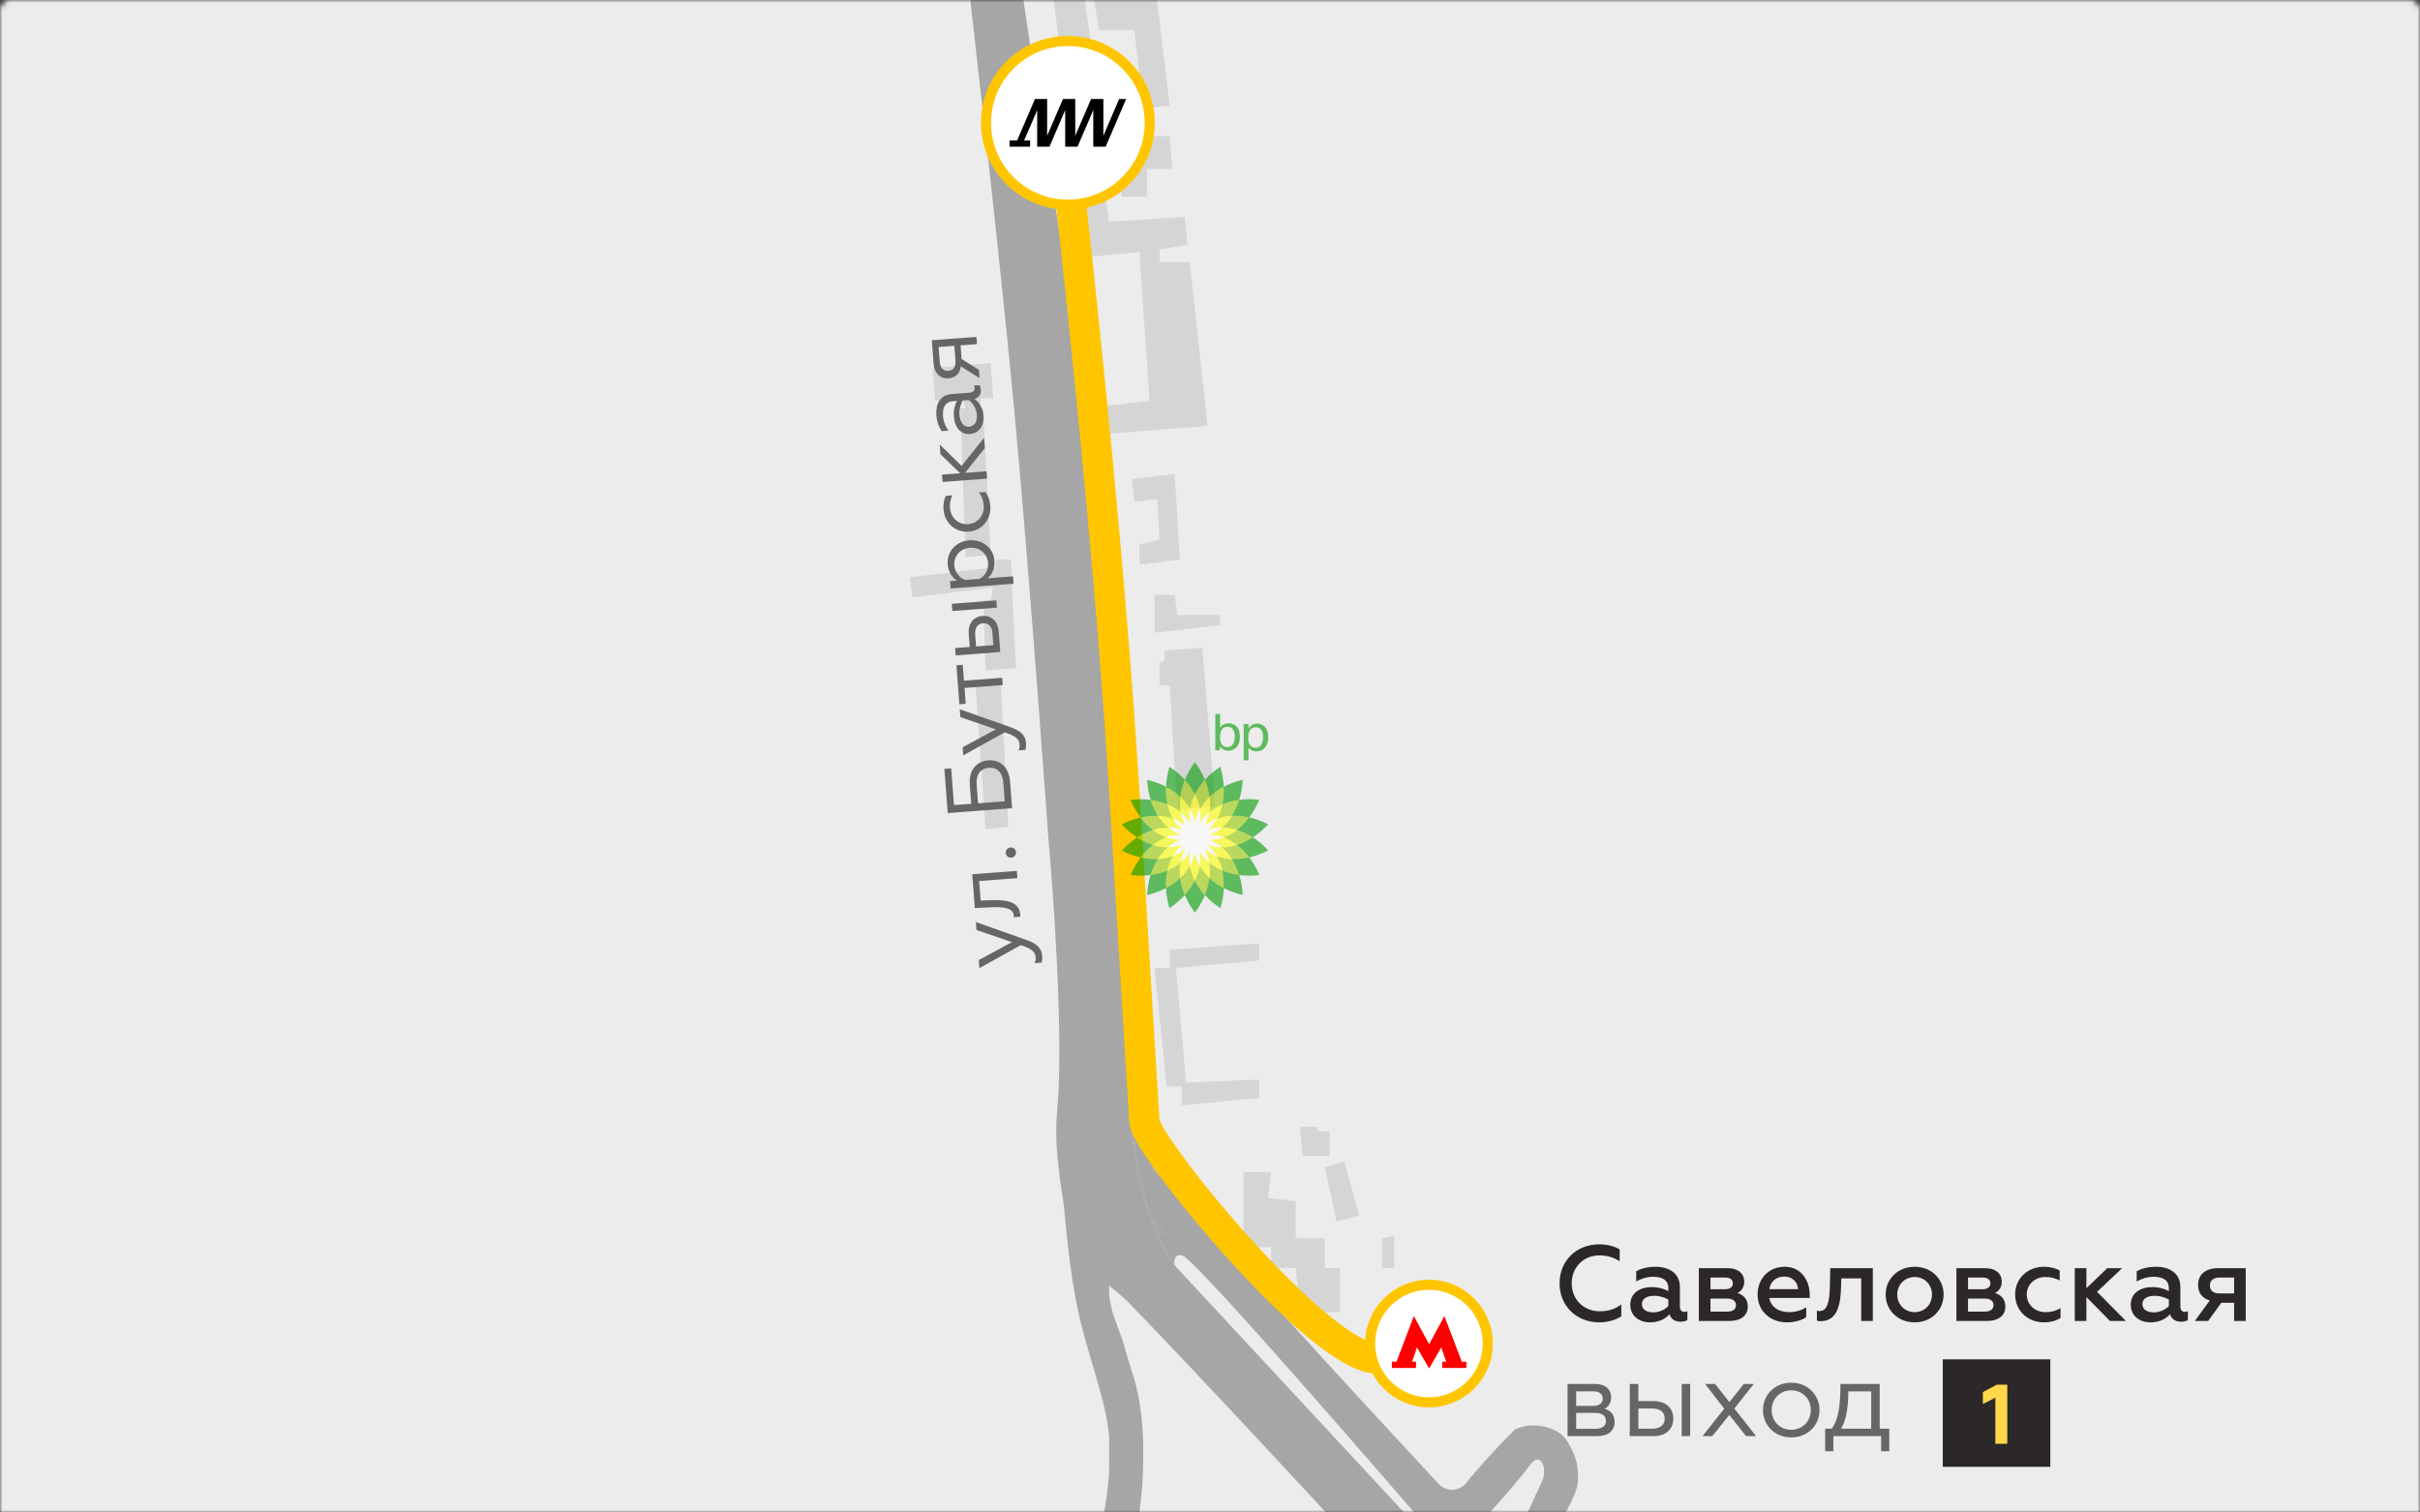 <svg width="480" height="300" viewBox="0 0 480 300" fill="none" xmlns="http://www.w3.org/2000/svg">
<rect x="0" y="0" width="480" height="300" fill="#333333" stroke="none"/>
<mask id="mask0" mask-type="alpha" maskUnits="userSpaceOnUse" x="0" y="0" width="480" height="300">
<path d="M0 2C0 0.895 0.895 0 2 0H478C479.105 0 480 0.895 480 2V300H0V2Z" fill="#C4C4C4"/>
</mask>
<g mask="url(#mask0)">
<path d="M0 0H480V300H0V0Z" fill="#ECECEC"/>
<g opacity="0.1">
<path d="M249.75 187.125V190.5L233.25 192L235.25 214.75L249.75 214.125V217.75L234.375 219.25V215.5H231.375L229 192H232V188.375L249.75 187.125Z" fill="black"/>
<path d="M246.625 232.5V247.375H252.125V251.5H257L257.875 260.25H265.75V251.5H262.75V245.625H257V238.25L251.5 237.625L252.125 232.5H246.625Z" fill="black"/>
<path d="M263.75 229.25H258.375L257.875 223.5H261.375V224.375H263.75V229.25Z" fill="black"/>
<path d="M262.75 231.5L265.125 242.25L269.625 241.125L266.625 230.375L262.75 231.5Z" fill="black"/>
<path d="M274.125 245.625V251.5H276.5V245.125L274.125 245.625Z" fill="black"/>
</g>
<path opacity="0.1" d="M220 44.001L235 43.001L235.5 48.501L230 49.501V52.001H236L239.5 84.501L220 86.001L219.5 80.501L228 79.501L226 50.001L215.5 51.001L209 0.001L215 -0.999L218.5 23.001H220L221 29.501L218 30.001L220 44.001Z" fill="black"/>
<g opacity="0.1">
<path d="M221.5 26.5L222.5 39H227.5V33.5H232.5L232 27H224V26.5H221.5Z" fill="black"/>
<path d="M220 22L232 21L229.5 0H217L218 6H225L226 15L219.5 16L220 22Z" fill="black"/>
</g>
<path opacity="0.1" d="M231 129V131L230 131.5V136H232L233.5 160.5L241 160L238.5 128.5L231 129Z" fill="black"/>
<g opacity="0.1">
<path d="M229 125.5V118H233L233.5 122H242V124L229 125.5Z" fill="black"/>
<path d="M226 112L234 111L233 94L224.5 95L225 99.5L229.5 99L230 107L226 108V112Z" fill="black"/>
</g>
<g opacity="0.3">
<path fill-rule="evenodd" clip-rule="evenodd" d="M228.5 242C228.593 242.247 229.143 243.692 229.699 245.077L231 244.5L228.5 242Z" fill="black"/>
<path d="M230.5 247L233 251C233 251 232.478 248.596 234.5 249C237 249.5 280.5 300 280.5 300H295.5C295.5 300 298.053 297.192 299.5 295.5C300.981 293.768 303 291.25 303 291.25C303 291.25 304 289.5 305 289.5C306 289.5 306.696 291.505 306 293.5L303 300H310.5C310.5 300 313 296 313 293.5C313 291 312.768 289.271 311.5 287C310.352 284.657 309.228 283.823 306.5 283C304.103 282.531 302.79 282.641 300.5 283.5C296.352 287.684 294.165 290.097 290.5 294.5C290.5 294.5 289.5 295.5 288 295.5C286.5 295.5 285.5 294.5 285.5 294.5C263.115 270.347 250.613 256.767 229 232L224.5 223C224.856 226.323 225.5 231.5 225.5 231.5C226.14 234.701 227 238 228.5 242L231 244.5L229.699 245.077C229.985 245.791 230.273 246.49 230.5 247Z" fill="black"/>
<path d="M192.5 0.5C192.5 0.5 198.082 48.608 201 79.5C204.224 113.628 208 167 208 167C208 167 210.706 196.557 210 215.5C209.944 217.013 209.843 218.253 209.747 219.443C209.606 221.174 209.474 222.799 209.5 225C209.564 230.498 211 239 211 239C212.573 256.699 214.147 262.023 216.45 269.817C217.075 271.931 217.753 274.226 218.5 277C219.846 282 220 285 220 285C220 285 220.02 288.607 220 291.25C219.974 294.689 219 300 219 300H226L226.5 295.5C227.02 287.704 227.004 279.511 224.5 272C224.1 270.8 223.333 268.167 223 267C222.632 265.712 222.185 264.523 221.749 263.362C220.75 260.702 219.808 258.193 220 255C220 255 222.557 257.008 224 258.5C239 274 263 300 263 300H278.5L233 251L230.5 247C230.273 246.49 229.985 245.791 229.699 245.077C229.143 243.692 228.593 242.247 228.5 242C227 238 226.14 234.701 225.5 231.5C225.5 231.5 224.856 226.323 224.5 223C223.991 218.246 223.85 214.393 223.712 210.645C223.54 205.951 222.722 199.494 222.5 195.5C221.749 182 221.57 167.218 220.5 152.5L218 125.5C218 125.5 217.333 111.158 216.5 102C215.984 96.326 215.423 92.116 214.831 87.677C214.402 84.454 213.956 81.111 213.5 77C213.044 72.89 212.741 69.549 212.447 66.317C212.058 62.032 211.686 57.939 211 52.5C210.113 45.471 209.26 40.38 208.332 34.841C207.758 31.419 207.156 27.826 206.5 23.5C205.108 14.326 203 0 203 0H192.5V0.5Z" fill="black"/>
</g>
<path fill-rule="evenodd" clip-rule="evenodd" d="M212 33C213.657 33 215 34.343 215 36C215 35.943 215.002 35.961 215.015 36.11C215.026 36.227 215.045 36.424 215.075 36.73C215.134 37.307 215.221 38.124 215.333 39.171C215.445 40.211 215.582 41.464 215.74 42.919C215.901 44.396 216.084 46.08 216.287 47.959C217.092 55.401 218.203 65.816 219.423 78.078C221.862 102.596 224.742 134.517 226.495 164.827C227.216 177.295 229.604 216.376 229.982 222.135C230.005 222.197 230.063 222.351 230.194 222.621C230.432 223.112 230.807 223.777 231.33 224.613C232.37 226.276 233.882 228.434 235.755 230.916C239.496 235.873 244.565 241.975 249.908 247.747C255.268 253.539 260.811 258.897 265.504 262.434C267.866 264.214 269.869 265.423 271.428 266.035C272.952 266.633 273.44 266.433 273.441 266.437C274.85 265.58 276.688 266.021 277.554 267.426C278.423 268.836 277.985 270.684 276.574 271.554C274.186 273.026 271.402 272.471 269.236 271.62C266.939 270.719 264.432 269.14 261.892 267.225C256.783 263.374 250.96 257.717 245.504 251.823C240.03 245.909 234.832 239.653 230.966 234.53C229.036 231.973 227.411 229.662 226.243 227.794C225.661 226.864 225.164 225.998 224.796 225.24C224.484 224.597 224.07 223.653 224.007 222.699C223.665 217.551 221.234 177.775 220.505 165.173C218.758 134.983 215.888 103.154 213.452 78.672C212.235 66.434 211.126 56.037 210.322 48.604C210.12 46.737 209.937 45.052 209.776 43.572C209.617 42.112 209.48 40.852 209.368 39.814C209.255 38.766 209.166 37.932 209.106 37.333L209.104 37.316C209.056 36.838 209 36.286 209 36C209 34.343 210.343 33 212 33Z" fill="#FFC600"/>
<path d="M211.81 40.594C220.777 40.594 228.048 33.329 228.048 24.366C228.048 15.402 220.777 8.137 211.81 8.137C202.842 8.137 195.571 15.402 195.571 24.366C195.571 33.329 202.842 40.594 211.81 40.594Z" fill="white" stroke="#FFC600" stroke-width="2"/>
<path d="M221.977 19.64L218.851 26.93V19.64H217.793H216.848H216.409L213.275 26.93V19.64H212.224H211.28H210.832L207.698 26.93V19.64H206.672H205.72H205.28L201.739 27.871H200.249V29.092H201.218H202.138H202.146H202.61H204.32V27.871H203.131L205.72 21.86V29.092H206.77H207.698H208.162L211.28 21.835V29.092H212.072H212.346H213.73L216.848 21.835V29.092H217.852H217.915H219.307L223.369 19.64H221.977Z" fill="black"/>
<path d="M283.429 278.157C289.871 278.157 295.095 272.938 295.095 266.497C295.095 260.057 289.871 254.838 283.429 254.838C276.986 254.838 271.762 260.057 271.762 266.497C271.762 272.938 276.986 278.157 283.429 278.157Z" fill="white" stroke="#FFC600" stroke-width="2"/>
<path d="M283.465 271.444L285.867 267.271L286.863 270.097H286.059V271.34H290.855V270.097H289.941L286.494 261.038L283.465 266.615L280.434 261.038L276.988 270.097H276.073V271.34H280.869V270.097H280.065L281.061 267.271L283.465 271.444Z" fill="#FF0000"/>
<path opacity="0.1" d="M200 164L195.5 164.5L193.5 136L198.5 135.5L200 164Z" fill="black"/>
<g opacity="0.1">
<path d="M194.5 81V79H197L196.5 72L185 73L185.5 79.5L191 79L191.5 81H194.5Z" fill="black"/>
<path d="M191.5 110.5L196.5 110L195 81H194.5H191.5H190.5L191.5 110.5Z" fill="black"/>
<path d="M201.5 132.5L195.5 133L195 119H196.5L197 116.5L181 118.5L180.5 114.5L197.5 112.5V111H200.5L201.5 132.5Z" fill="black"/>
</g>
<path d="M317.205 262.288C318.848 262.288 320.384 261.861 321.579 261.094V258.727C320.363 259.687 318.912 260.092 317.312 260.092C314.155 260.092 311.744 257.789 311.744 254.549C311.744 251.329 314.112 249.006 317.227 249.006C318.891 249.006 320.107 249.432 321.259 250.178V247.812C320.064 247.129 318.72 246.81 317.205 246.81C312.704 246.81 309.333 250.029 309.333 254.549C309.333 259.09 312.747 262.288 317.205 262.288Z" fill="#2C2829"/>
<path d="M334.071 260.22C333.559 260.22 333.197 259.836 333.197 259.175V255.274C333.197 252.63 331.17 251.265 328.354 251.265C326.519 251.265 325.282 251.734 324.535 252.161V254.186C325.325 253.696 326.626 253.248 327.842 253.248C329.463 253.248 330.914 253.717 330.914 255.529V256.105C330.189 255.7 329.143 255.295 327.565 255.295C325.346 255.295 323.362 256.446 323.362 258.77C323.362 261.009 325.09 262.288 327.287 262.288C329.122 262.288 330.402 261.52 331.149 260.667C331.447 261.712 332.322 262.16 333.346 262.16C333.794 262.16 334.37 262.053 334.69 261.819V260.07C334.498 260.177 334.263 260.22 334.071 260.22ZM330.914 259.047C330.317 259.708 329.186 260.305 327.927 260.305C326.669 260.305 325.666 259.793 325.666 258.642C325.666 257.619 326.605 257.022 328.119 257.022C329.25 257.022 330.231 257.384 330.914 257.768V259.047Z" fill="#2C2829"/>
<path d="M336.966 262.011H343.003C345.371 262.011 346.672 260.881 346.672 259.154C346.672 257.704 345.819 256.83 344.624 256.467C345.392 256.105 345.968 255.295 345.968 254.208C345.968 252.736 344.88 251.543 342.683 251.543H336.966V262.011ZM339.27 260.156V257.576H342.598C343.686 257.576 344.326 258.045 344.326 258.877C344.326 259.687 343.686 260.156 342.598 260.156H339.27ZM339.27 255.721V253.397H342.128C343.131 253.397 343.707 253.781 343.707 254.57C343.707 255.274 343.131 255.721 342.128 255.721H339.27Z" fill="#2C2829"/>
<path d="M354.396 262.288C355.996 262.288 357.426 261.861 358.258 261.264V259.324C357.34 259.879 356.188 260.262 354.887 260.262C352.796 260.262 351.239 259.239 350.94 257.448H358.962V256.851C358.962 254.101 357.34 251.265 353.991 251.265C350.748 251.265 348.615 253.696 348.615 256.766C348.615 260.113 351.218 262.288 354.396 262.288ZM350.962 255.7C351.09 254.421 352.114 253.206 353.884 253.206C355.74 253.206 356.615 254.57 356.636 255.7H350.962Z" fill="#2C2829"/>
<path d="M365.218 253.568H369.165V262.011H371.469V251.543H363.021L362.957 254.954C362.893 258.493 362.381 260.049 360.845 260.049C360.717 260.049 360.525 260.028 360.375 259.985V261.968C360.61 262.032 360.845 262.053 361.101 262.053C364.621 262.053 365.09 258.408 365.175 255.082L365.218 253.568Z" fill="#2C2829"/>
<path d="M379.771 260.262C377.787 260.262 376.315 258.749 376.315 256.766C376.315 254.826 377.787 253.291 379.771 253.291C381.755 253.291 383.205 254.826 383.205 256.766C383.205 258.749 381.755 260.262 379.771 260.262ZM379.771 262.288C383.163 262.288 385.509 259.793 385.509 256.766C385.509 253.76 383.163 251.265 379.771 251.265C376.357 251.265 374.011 253.76 374.011 256.766C374.011 259.793 376.357 262.288 379.771 262.288Z" fill="#2C2829"/>
<path d="M388.049 262.011H394.086C396.454 262.011 397.756 260.881 397.756 259.154C397.756 257.704 396.902 256.83 395.708 256.467C396.476 256.105 397.052 255.295 397.052 254.208C397.052 252.736 395.964 251.543 393.766 251.543H388.049V262.011ZM390.353 260.156V257.576H393.681C394.769 257.576 395.409 258.045 395.409 258.877C395.409 259.687 394.769 260.156 393.681 260.156H390.353ZM390.353 255.721V253.397H393.212C394.214 253.397 394.79 253.781 394.79 254.57C394.79 255.274 394.214 255.721 393.212 255.721H390.353Z" fill="#2C2829"/>
<path d="M405.352 262.288C406.696 262.288 407.698 262.011 408.701 261.435V259.474C407.805 260.007 406.888 260.262 405.714 260.262C403.666 260.262 402.002 258.813 402.002 256.766C402.002 254.719 403.666 253.291 405.714 253.291C406.738 253.291 407.613 253.525 408.53 253.973V251.99C407.592 251.5 406.653 251.265 405.373 251.265C402.301 251.265 399.698 253.461 399.698 256.745C399.698 260.07 402.301 262.288 405.352 262.288Z" fill="#2C2829"/>
<path d="M411.528 262.011H413.832V257.278L418.504 262.011H421.662L415.944 256.233L420.915 251.543H417.971L413.832 255.508V251.543H411.528V262.011Z" fill="#2C2829"/>
<path d="M433.342 260.22C432.83 260.22 432.467 259.836 432.467 259.175V255.274C432.467 252.63 430.441 251.265 427.625 251.265C425.79 251.265 424.553 251.734 423.806 252.161V254.186C424.595 253.696 425.897 253.248 427.113 253.248C428.734 253.248 430.185 253.717 430.185 255.529V256.105C429.459 255.7 428.414 255.295 426.835 255.295C424.617 255.295 422.633 256.446 422.633 258.77C422.633 261.009 424.361 262.288 426.558 262.288C428.393 262.288 429.673 261.52 430.419 260.667C430.718 261.712 431.593 262.16 432.617 262.16C433.065 262.16 433.641 262.053 433.961 261.819V260.07C433.769 260.177 433.534 260.22 433.342 260.22ZM430.185 259.047C429.587 259.708 428.457 260.305 427.198 260.305C425.939 260.305 424.937 259.793 424.937 258.642C424.937 257.619 425.875 257.022 427.39 257.022C428.521 257.022 429.502 257.384 430.185 257.768V259.047Z" fill="#2C2829"/>
<path d="M435.341 262.011H437.986L440.589 258.408H443.127V262.011H445.431V251.543H439.927C437.175 251.543 435.981 253.056 435.981 254.847C435.981 256.446 436.813 257.555 438.306 257.939L435.341 262.011ZM440.247 256.553C439.031 256.553 438.327 255.977 438.327 254.975C438.327 253.994 439.031 253.397 440.247 253.397H443.127V256.553H440.247Z" fill="#2C2829"/>
<path d="M310.923 284.853H316.769C319.03 284.853 320.246 283.766 320.246 282.06C320.246 280.632 319.478 279.779 318.262 279.417C319.051 279.054 319.563 278.244 319.563 277.157C319.563 275.643 318.497 274.513 316.406 274.513H310.923V284.853ZM312.63 283.404V280.248H316.427C317.75 280.248 318.539 280.803 318.539 281.847C318.539 282.871 317.75 283.404 316.427 283.404H312.63ZM312.63 278.862V275.963H315.958C317.174 275.963 317.899 276.453 317.899 277.413C317.899 278.351 317.174 278.862 315.958 278.862H312.63Z" fill="#666666"/>
<path d="M333.561 284.853H335.246V274.513H333.561V284.853ZM323.257 284.853H327.993C330.531 284.853 331.897 283.361 331.897 281.378C331.897 279.289 330.425 277.903 327.929 277.903H324.963V274.513H323.257V284.853ZM324.963 283.382V279.374H327.694C329.273 279.374 330.19 280.078 330.19 281.4C330.19 282.657 329.273 283.382 327.694 283.382H324.963Z" fill="#666666"/>
<path d="M337.689 284.853H339.63L343.001 280.653L346.329 284.853H348.313L344.004 279.374L347.844 274.513H345.881L343.022 278.095L340.185 274.513H338.201L341.998 279.417L337.689 284.853Z" fill="#666666"/>
<path d="M355.287 274.257C351.938 274.257 349.677 276.773 349.677 279.694C349.677 282.615 351.938 285.109 355.287 285.109C358.658 285.109 360.898 282.615 360.898 279.694C360.898 276.773 358.658 274.257 355.287 274.257ZM355.287 283.595C353.047 283.595 351.405 281.89 351.405 279.694C351.405 277.477 353.047 275.771 355.287 275.771C357.527 275.771 359.17 277.477 359.17 279.694C359.17 281.89 357.527 283.595 355.287 283.595Z" fill="#666666"/>
<path d="M362.018 287.859H363.639V284.853H373.111V287.859H374.733V283.382H372.834V274.513H365.047C365.047 279.204 364.557 281.698 363.319 283.382H362.018V287.859ZM365.175 283.382C366.05 281.954 366.605 279.587 366.605 275.984H371.149V283.382H365.175Z" fill="#666666"/>
<path d="M385.343 269.625H406.676V290.945H385.343V269.625Z" fill="#2C2829"/>
<path d="M395.778 286.376H398.141V274.65H396.046L393.297 276.124V278.486L395.778 277.23V286.376Z" fill="#FFD749"/>
<path d="M206.695 189.481C206.583 188.005 205.507 187.115 203.717 186.481L193.561 182.887L193.679 184.455L200.721 186.873L194.132 190.431L194.253 192.035L202.472 187.473C204.315 188.085 205.33 188.65 205.417 189.798C205.455 190.308 205.391 190.661 205.218 191.041L206.549 190.94C206.726 190.615 206.739 190.064 206.695 189.481Z" fill="#666666"/>
<path d="M202.375 181.831C202.382 181.684 202.372 181.556 202.36 181.392C202.142 178.513 198.927 178.444 196.131 178.564L194.504 178.632L194.21 174.751L201.795 174.177L201.686 172.738L192.843 173.407L193.351 180.112L196.201 179.97C198.849 179.825 200.955 180.032 201.071 181.563C201.079 181.672 201.089 181.8 201.062 181.93L202.375 181.831Z" fill="#666666"/>
<path d="M200.589 170.117C201.154 170.075 201.559 169.604 201.515 169.021C201.472 168.456 201.001 168.052 200.436 168.095C199.871 168.138 199.448 168.609 199.491 169.174C199.535 169.757 200.024 170.16 200.589 170.117Z" fill="#666666"/>
<path d="M200.745 160.302L200.347 155.054C200.128 152.157 198.363 150.641 196.011 150.819C193.677 150.995 192.142 152.761 192.361 155.658L192.647 159.43L189.219 159.689L188.667 152.4L187.317 152.502L187.981 161.267L200.745 160.302ZM199.284 158.928L193.996 159.328L193.721 155.702C193.567 153.661 194.427 152.423 196.122 152.295C197.818 152.166 198.854 153.261 199.009 155.302L199.284 158.928Z" fill="#666666"/>
<path d="M203.499 147.272C203.387 145.796 202.311 144.906 200.521 144.272L190.365 140.678L190.484 142.245L197.525 144.663L190.936 148.222L191.057 149.825L199.276 145.264C201.119 145.876 202.134 146.44 202.221 147.588C202.26 148.099 202.195 148.452 202.022 148.831L203.353 148.731C203.53 148.406 203.543 147.855 203.499 147.272Z" fill="#666666"/>
<path d="M198.895 135.88L198.786 134.44L191.201 135.014L190.963 131.861L189.705 131.956L190.291 139.701L191.549 139.606L191.31 136.453L198.895 135.88Z" fill="#666666"/>
<path d="M197.733 120.526L197.624 119.086L188.781 119.755L188.89 121.194L197.733 120.526ZM198.399 129.327L198.093 125.282C197.929 123.113 196.564 122.044 194.868 122.172C193.082 122.307 191.992 123.654 192.153 125.786L192.345 128.319L189.446 128.538L189.556 129.996L198.399 129.327ZM197.031 127.964L193.603 128.223L193.426 125.891C193.324 124.543 193.867 123.714 194.997 123.628C196.073 123.547 196.752 124.283 196.854 125.632L197.031 127.964Z" fill="#666666"/>
<path d="M200.931 114.318L195.916 114.698C196.742 113.975 197.367 112.792 197.249 111.225C197.049 108.583 194.782 106.976 192.265 107.167C189.767 107.355 187.768 109.284 187.968 111.927C188.087 113.494 188.901 114.568 189.808 115.159L188.441 115.263L188.551 116.721L201.041 115.776L200.931 114.318ZM191.431 115.037C190.319 114.644 189.389 113.505 189.289 112.175C189.145 110.28 190.499 108.785 192.377 108.643C194.273 108.499 195.837 109.774 195.98 111.669C196.084 113.035 195.35 114.246 194.312 114.819L191.431 115.037Z" fill="#666666"/>
<path d="M196.427 100.369C196.344 99.276 196.018 98.366 195.464 97.583L194.169 97.681C194.718 98.391 195.037 99.21 195.116 100.248C195.262 102.18 193.974 103.817 192.041 103.963C190.09 104.11 188.57 102.686 188.424 100.754C188.359 99.898 188.516 99.061 188.894 98.245L187.581 98.344C187.219 99.123 187.063 99.978 187.145 101.053C187.347 103.731 189.473 105.641 192.135 105.44C194.797 105.239 196.628 103.03 196.427 100.369Z" fill="#666666"/>
<path d="M186.841 94.14L186.952 95.598L195.795 94.929L195.685 93.472L191.4 93.796L195.337 88.88L195.182 86.839L190.727 92.417L186.389 88.163L186.535 90.095L190.433 93.869L186.841 94.14Z" fill="#666666"/>
<path d="M193.75 82.217C193.842 83.419 193.432 84.55 192.21 84.642C191.153 84.722 190.443 83.823 190.326 82.274C190.237 81.108 190.584 80.111 190.936 79.442L192.14 79.351C192.875 79.864 193.651 80.905 193.75 82.217ZM195.075 82.52C194.95 80.862 194.152 79.767 193.296 79.117C194.247 78.844 194.614 78.12 194.553 77.318C194.53 77.008 194.426 76.613 194.264 76.405L193.134 76.491C193.236 76.629 193.285 76.791 193.3 76.991C193.337 77.483 193.034 77.836 192.213 77.898L188.731 78.161C186.47 78.332 185.56 80.124 185.731 82.383C185.847 83.914 186.365 84.938 186.775 85.511L188.142 85.408C187.676 84.82 187.136 83.743 187.049 82.595C186.926 80.974 187.363 79.713 188.985 79.59L189.788 79.529C189.438 80.234 189.093 81.249 189.203 82.707C189.352 84.675 190.516 86.237 192.394 86.095C194.29 85.951 195.211 84.305 195.075 82.52Z" fill="#666666"/>
<path d="M194.286 74.997L194.162 73.357L190.734 71.198L190.53 68.501L193.775 68.255L193.666 66.816L184.823 67.484L185.168 72.04C185.333 74.227 186.632 75.155 188.128 75.041C189.532 74.935 190.405 74.118 190.569 72.658L194.286 74.997ZM189.511 71.51C189.604 72.749 189.11 73.483 188.107 73.559C187.104 73.635 186.486 72.985 186.393 71.746L186.172 68.83L189.29 68.594L189.511 71.51Z" fill="#666666"/>
<g opacity="0.6">
<path d="M251.547 168.677C250.608 167.657 249.573 166.791 248.482 166.093C249.559 165.395 250.594 164.515 251.533 163.495C250.305 162.867 249.035 162.406 247.778 162.127C248.551 161.093 249.228 159.906 249.78 158.635C248.413 158.467 247.074 158.481 245.791 158.649C246.177 157.406 246.412 156.065 246.481 154.669C245.142 154.99 243.872 155.451 242.74 156.051C242.671 154.752 242.45 153.412 242.05 152.071C240.904 152.839 239.869 153.719 238.999 154.669C238.502 153.468 237.826 152.294 236.997 151.177C236.169 152.294 235.507 153.482 235.01 154.683C234.14 153.719 233.105 152.839 231.959 152.085C231.559 153.412 231.338 154.752 231.269 156.051C230.123 155.451 228.867 154.99 227.528 154.669C227.611 156.065 227.845 157.406 228.232 158.649C226.948 158.481 225.609 158.481 224.229 158.649C224.767 159.934 225.443 161.107 226.23 162.14C224.974 162.434 223.704 162.895 222.476 163.523C223.414 164.543 224.45 165.409 225.54 166.107C224.463 166.805 223.428 167.685 222.489 168.705C223.718 169.333 224.988 169.794 226.244 170.073C225.471 171.107 224.795 172.294 224.243 173.565C225.609 173.732 226.948 173.718 228.218 173.565C227.832 174.808 227.597 176.148 227.528 177.531C228.867 177.21 230.137 176.749 231.269 176.148C231.324 177.447 231.559 178.788 231.959 180.129C233.105 179.361 234.14 178.495 235.01 177.531C235.507 178.732 236.183 179.919 237.011 181.037C237.84 179.919 238.502 178.732 238.999 177.531C239.869 178.495 240.904 179.375 242.064 180.129C242.464 178.802 242.685 177.461 242.754 176.148C243.899 176.749 245.169 177.21 246.508 177.531C246.426 176.135 246.191 174.808 245.804 173.565C247.074 173.732 248.427 173.732 249.794 173.565C249.255 172.28 248.579 171.107 247.792 170.073C249.048 169.766 250.318 169.305 251.547 168.677Z" fill="#009900"/>
<path d="M247.792 170.059C247.075 169.11 246.26 168.272 245.377 167.587C246.44 167.252 247.475 166.735 248.483 166.093C247.475 165.451 246.44 164.948 245.377 164.613C246.26 163.928 247.061 163.09 247.792 162.127C246.633 161.861 245.487 161.75 244.369 161.805C244.963 160.856 245.446 159.794 245.791 158.635C244.618 158.789 243.499 159.082 242.464 159.515C242.699 158.412 242.795 157.252 242.726 156.037C241.677 156.596 240.725 157.252 239.91 158.021C239.758 156.903 239.455 155.772 238.985 154.669C238.171 155.563 237.508 156.512 236.998 157.518C236.487 156.526 235.811 155.563 234.996 154.683C234.541 155.786 234.237 156.917 234.099 158.021C233.284 157.266 232.318 156.596 231.255 156.051C231.2 157.252 231.297 158.426 231.531 159.529C230.51 159.096 229.392 158.817 228.204 158.663C228.563 159.808 229.047 160.87 229.64 161.819C228.536 161.777 227.376 161.889 226.203 162.155C226.921 163.104 227.735 163.942 228.619 164.627C227.556 164.962 226.52 165.478 225.513 166.121C226.52 166.763 227.556 167.266 228.619 167.601C227.735 168.286 226.935 169.124 226.203 170.087C227.362 170.353 228.508 170.464 229.613 170.408C229.019 171.358 228.536 172.42 228.191 173.579C229.364 173.425 230.496 173.132 231.517 172.699C231.283 173.788 231.186 174.961 231.241 176.163C232.304 175.604 233.257 174.947 234.071 174.193C234.223 175.311 234.527 176.442 234.982 177.545C235.783 176.651 236.459 175.702 236.97 174.71C237.481 175.702 238.157 176.665 238.972 177.545C239.427 176.442 239.731 175.311 239.883 174.193C240.697 174.947 241.663 175.618 242.726 176.163C242.782 174.961 242.685 173.788 242.45 172.699C243.472 173.132 244.604 173.411 245.777 173.565C245.418 172.42 244.935 171.358 244.341 170.408C245.473 170.436 246.633 170.325 247.792 170.059Z" fill="#99CC00"/>
<path d="M242.738 166.107C243.663 165.758 244.561 165.255 245.389 164.612C244.395 164.291 243.387 164.138 242.407 164.124C243.166 163.481 243.829 162.699 244.381 161.805C243.346 161.847 242.338 162.043 241.413 162.392C241.91 161.526 242.269 160.562 242.49 159.529C241.524 159.934 240.654 160.465 239.895 161.107C240.06 160.115 240.074 159.082 239.936 158.034C239.163 158.747 238.514 159.557 238.017 160.423C237.838 159.431 237.507 158.453 237.024 157.518C236.554 158.453 236.209 159.417 236.044 160.395C235.547 159.529 234.898 158.733 234.125 158.02C233.987 159.068 234.001 160.101 234.166 161.093C233.407 160.451 232.523 159.92 231.557 159.529C231.778 160.562 232.137 161.526 232.634 162.392C231.709 162.057 230.701 161.861 229.666 161.819C230.232 162.713 230.895 163.481 231.64 164.138C230.646 164.138 229.638 164.305 228.645 164.626C229.473 165.269 230.356 165.772 231.295 166.107C230.37 166.456 229.473 166.959 228.645 167.601C229.638 167.908 230.646 168.076 231.626 168.09C230.867 168.732 230.204 169.515 229.638 170.408C230.674 170.367 231.681 170.171 232.606 169.836C232.109 170.702 231.75 171.679 231.53 172.699C232.496 172.294 233.366 171.763 234.125 171.121C233.959 172.112 233.945 173.132 234.083 174.179C234.856 173.467 235.505 172.671 236.002 171.805C236.182 172.797 236.513 173.76 236.996 174.696C237.479 173.76 237.81 172.797 237.99 171.805C238.487 172.671 239.136 173.467 239.909 174.179C240.047 173.132 240.033 172.098 239.867 171.121C240.626 171.763 241.51 172.294 242.476 172.699C242.255 171.665 241.896 170.702 241.399 169.836C242.338 170.171 243.332 170.367 244.381 170.408C243.815 169.515 243.153 168.746 242.393 168.09C243.387 168.09 244.395 167.922 245.389 167.601C244.547 166.945 243.663 166.442 242.738 166.107Z" fill="#FFFF00"/>
<path d="M239.911 166.61C240.877 166.61 241.829 166.428 242.727 166.093C241.816 165.758 240.877 165.576 239.911 165.576C240.822 165.241 241.65 164.738 242.382 164.11C241.415 164.11 240.463 164.263 239.552 164.599C240.297 163.97 240.905 163.216 241.388 162.364C240.477 162.699 239.648 163.174 238.903 163.803C239.386 162.951 239.704 162.029 239.869 161.079C239.124 161.708 238.503 162.448 238.006 163.3C238.171 162.336 238.158 161.359 237.992 160.395C237.509 161.233 237.177 162.141 237.012 163.09C236.846 162.127 236.501 161.205 236.018 160.367C235.852 161.331 235.838 162.308 236.004 163.272C235.521 162.42 234.886 161.68 234.154 161.051C234.32 162.015 234.637 162.937 235.121 163.775C234.375 163.146 233.533 162.671 232.636 162.336C233.119 163.188 233.726 163.928 234.472 164.571C233.561 164.236 232.608 164.082 231.656 164.082C232.387 164.71 233.216 165.199 234.127 165.548C233.16 165.548 232.208 165.73 231.297 166.065C232.208 166.4 233.147 166.582 234.113 166.582C233.202 166.917 232.374 167.42 231.628 168.048C232.594 168.048 233.547 167.895 234.458 167.559C233.713 168.188 233.105 168.942 232.622 169.794C233.533 169.459 234.375 168.984 235.107 168.356C234.624 169.207 234.306 170.129 234.141 171.093C234.886 170.464 235.507 169.724 235.99 168.886C235.825 169.85 235.838 170.828 236.004 171.777C236.487 170.939 236.832 170.018 236.998 169.068C237.164 170.031 237.509 170.939 237.992 171.791C238.158 170.828 238.171 169.864 238.006 168.9C238.489 169.752 239.124 170.492 239.855 171.107C239.69 170.143 239.372 169.235 238.889 168.383C239.635 169.012 240.477 169.487 241.388 169.822C240.905 168.97 240.297 168.23 239.552 167.587C240.463 167.923 241.415 168.076 242.382 168.076C241.65 167.448 240.822 166.959 239.911 166.61Z" fill="white"/>
<path d="M244.921 146.163C244.921 147.015 244.617 148.188 243.43 148.188C241.994 148.188 241.994 146.554 241.994 146.219C241.994 145.884 241.994 144.152 243.471 144.152C244.81 144.138 244.921 145.647 244.921 146.163ZM242.022 141.624H241.055V147.881L241.028 148.817H241.953L241.98 148.035C242.077 148.188 242.201 148.37 242.477 148.565C242.919 148.873 243.375 148.901 243.623 148.901C244.327 148.901 245.017 148.593 245.431 148.007C245.694 147.672 245.928 147.113 245.928 146.107C245.928 144.962 245.583 144.445 245.321 144.152C244.852 143.608 244.203 143.482 243.692 143.482C242.519 143.482 242.146 144.138 242.008 144.376V141.624H242.022Z" fill="#009900"/>
<path d="M247.586 146.372C247.586 145.911 247.586 144.263 249.118 144.263C250.25 144.263 250.526 145.24 250.526 146.176C250.526 146.553 250.471 147.293 250.112 147.81C249.78 148.271 249.27 148.313 249.021 148.313C247.682 148.299 247.586 147 247.586 146.372ZM246.675 150.813H247.627V148.243C247.903 148.704 248.455 149.025 249.201 149.025C250.429 149.025 251.547 148.173 251.547 146.232C251.547 144.305 250.498 143.536 249.394 143.536C248.98 143.536 248.124 143.662 247.641 144.486L247.627 143.62H246.661C246.675 144.123 246.688 144.249 246.688 144.472L246.675 150.813Z" fill="#009900"/>
</g>
</g>
</svg>
